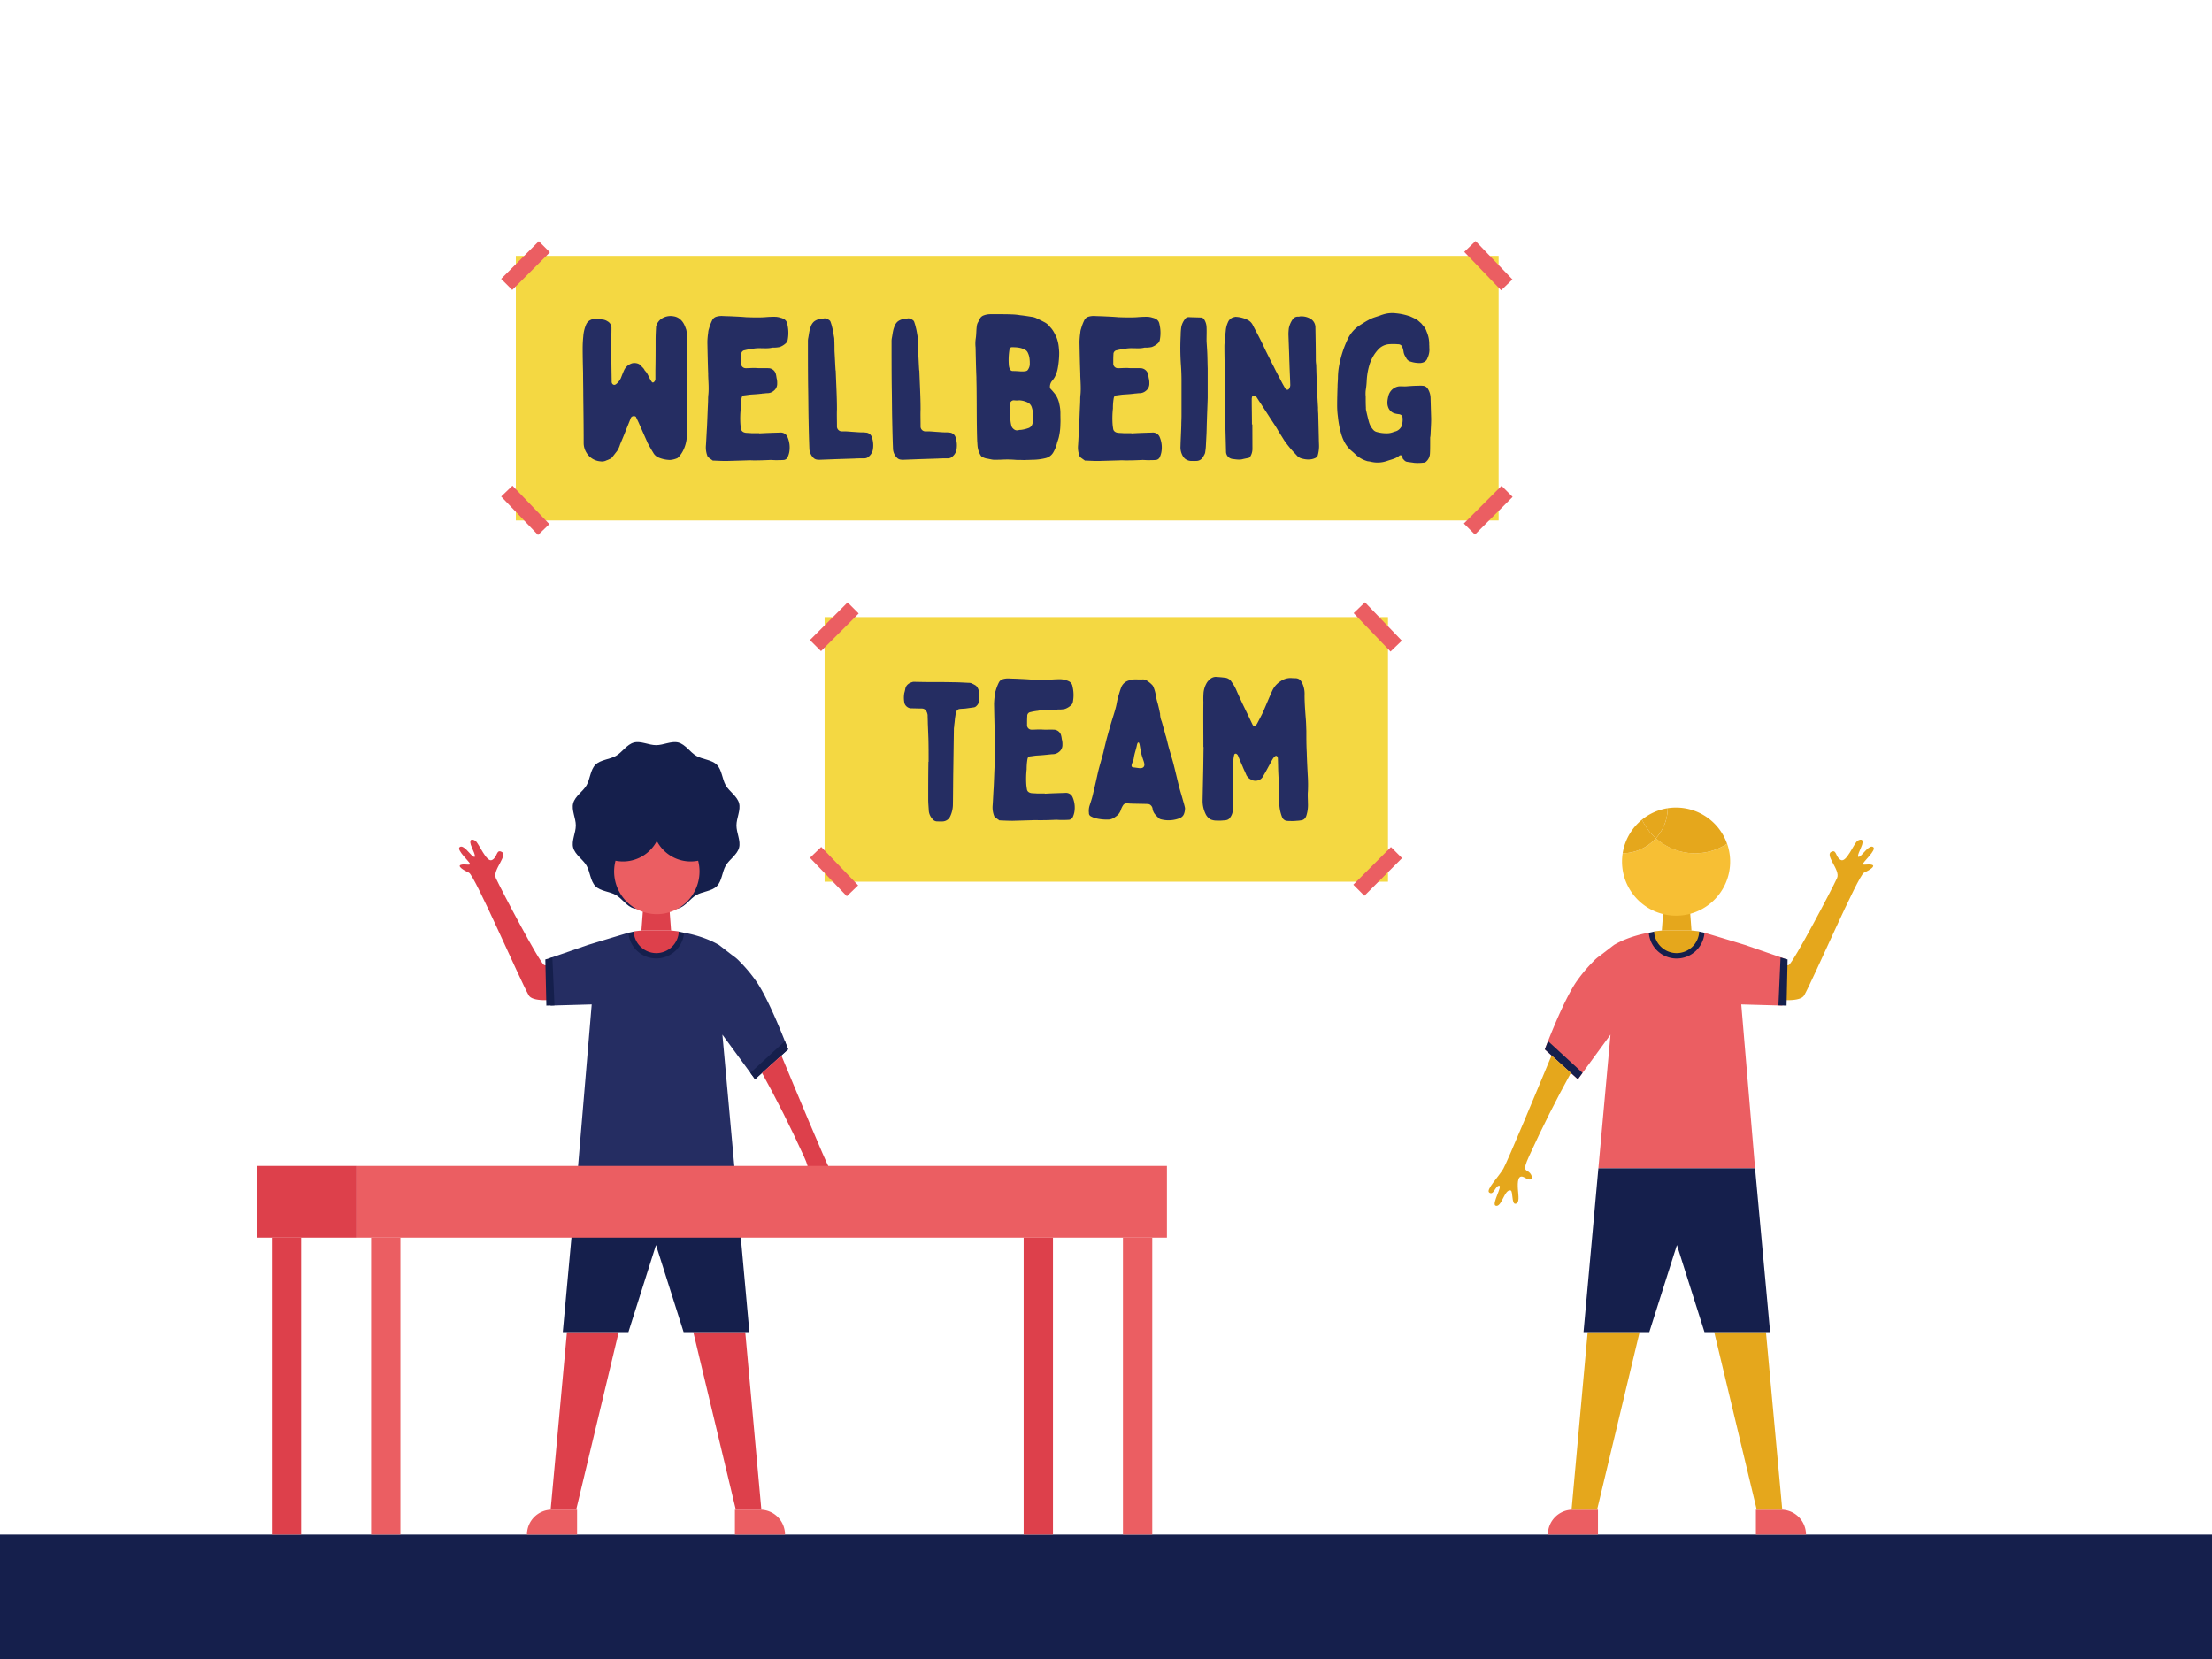 <svg xmlns="http://www.w3.org/2000/svg" viewBox="0 0 1600 1200"><defs><style>.cls-1{fill:#151f4c;}.cls-2{fill:#eb5e62;}.cls-3{fill:#dd404b;}.cls-4{fill:#252d62;}.cls-5{fill:#e5a71c;}.cls-6{fill:#f7bf34;}.cls-7{fill:#f4d842;}</style></defs><g id="Layer_2" data-name="Layer 2"><rect class="cls-1" y="1110" width="1600" height="90"/><path class="cls-2" d="M399.18,1092h18.23a0,0,0,0,1,0,0v18a0,0,0,0,1,0,0H381.17a0,0,0,0,1,0,0v0A18,18,0,0,1,399.18,1092Z"/><path class="cls-2" d="M531.59,1092h36.24a0,0,0,0,1,0,0v18a0,0,0,0,1,0,0H549.59a18,18,0,0,1-18-18v0A0,0,0,0,1,531.59,1092Z" transform="translate(1099.42 2202) rotate(-180)"/><path class="cls-3" d="M452.38,680.71S397.1,700.31,393.53,698s-31.09-54.54-34.89-62.9c-2.69-5.92,9.89-17.13,3.61-19.2-3.4-1.12-2.41,4.22-6.4,6.19s-9.45-12.2-12-13.9-5.34-1.35-2.49,4.92,2.67,7.61.6,6.19-6.74-8.6-9.45-6.58,7.68,11,7.45,12.22-3.59-.26-6.51.59,1.59,3.85,5.76,5.74,36.43,76.61,43.2,88.63c5.35,9.52,53.19-3.13,53.19-3.13l-4.49,28.11,28.27,1.29-2-65.79-5,.33"/><path class="cls-4" d="M520.1,683.54s10.26,7.94,10.41,8a27.05,27.05,0,0,1,4.58,4,107.9,107.9,0,0,1,11.45,13.59c9.91,13.63,23.51,49.89,23.51,49.89l-23.91,21.61-23.61-32.26,8.77,96.67H418l10-118.52-29.68.83L397,693.26l28.12-9.72c16-4.88,29.42-8.87,29.42-8.87h40.29S508.55,676.74,520.1,683.54Z"/><path class="cls-1" d="M458.37,673.82l-3.83.85h0a20.21,20.21,0,0,0,40.29,0l-3.84-.84Z"/><polygon class="cls-3" points="485.41 673.05 463.96 673.05 465.57 651.6 483.8 651.6 485.41 673.05"/><path class="cls-3" d="M474.68,689.4A16.33,16.33,0,0,0,491,673.83c-2.49-.51-5.58-.78-5.58-.78H464s-3.09.27-5.59.77A16.35,16.35,0,0,0,474.68,689.4Z"/><polygon class="cls-3" points="447.51 963.56 416.76 1092 398.29 1092 410.08 963.56 447.51 963.56"/><polygon class="cls-3" points="550.71 1092 532.24 1092 501.49 963.56 539.06 963.56 550.71 1092"/><polygon class="cls-1" points="531.3 845.06 417.96 845.06 407.08 963.56 454.54 963.56 474.5 900.56 494.49 963.56 542.06 963.56 531.3 845.06"/><polygon class="cls-1" points="570.05 759.04 567.73 753.06 542.77 776.04 546.14 780.65 570.05 759.04"/><polygon class="cls-1" points="394.45 693.98 395.2 727.37 401.08 727.21 399.55 692.54 394.45 693.98"/><path class="cls-3" d="M565.18,763.44c9.67,23.33,32.11,77.22,34.89,81.95,3.56,6.05,12.76,15.25,10.19,17.18-3.19,2.4-4.26-4.6-7.07-4.9s5.41,13.27,2.52,14.43c-4.45,1.78-6.38-12.32-11-11-1.67.48-.64,9.76-3.26,9.64-3.42-.15-2.23-5.93-1.93-10.68s.26-11.42-5.06-8.16-6.22-.38-3.7-3.38,6.1-.33.74-12.08c-9.84-21.61-19.75-41.21-30.33-60.37"/><path class="cls-1" d="M416.5,597.06c0,5.38-3.23,11.11-1.9,16.07,1.37,5.13,7.07,8.48,9.67,13S427,637.25,430.68,641s10.29,3.77,14.85,6.41,7.84,8.3,13,9.67c5,1.33,10.69-1.9,16.07-1.9s11.11,3.23,16.07,1.9c5.13-1.37,8.47-7.07,13-9.67s11.15-2.71,14.85-6.41,3.77-10.29,6.41-14.85,8.3-7.84,9.67-13c1.32-5-1.9-10.69-1.9-16.07s3.22-11.11,1.9-16.07c-1.37-5.13-7.07-8.47-9.67-13s-2.71-11.15-6.41-14.85-10.3-3.77-14.85-6.41-7.84-8.3-13-9.67c-5-1.32-10.69,1.9-16.07,1.9s-11.11-3.22-16.07-1.9c-5.13,1.37-8.48,7.07-13,9.67s-11.15,2.71-14.85,6.41-3.77,10.3-6.41,14.85-8.3,7.84-9.67,13C413.27,586,416.5,591.68,416.5,597.06Z"/><path class="cls-2" d="M444.21,630.37A30.89,30.89,0,1,0,505,622.58a27.6,27.6,0,0,1-29.89-14.27,27.6,27.6,0,0,1-29.89,14.27A30.8,30.8,0,0,0,444.21,630.37Z"/><rect class="cls-2" x="268.43" y="895.22" width="21.19" height="214.78"/><rect class="cls-2" x="812.27" y="895.22" width="21.19" height="214.78"/><rect class="cls-2" x="257.83" y="843.34" width="586.24" height="51.88"/><rect class="cls-3" x="196.6" y="895.22" width="21.19" height="214.78"/><rect class="cls-3" x="740.45" y="895.22" width="21.19" height="214.78"/><rect class="cls-3" x="186" y="843.34" width="71.83" height="51.88"/><path class="cls-2" d="M1270,1092h36.24a0,0,0,0,1,0,0v18a0,0,0,0,1,0,0H1288a18,18,0,0,1-18-18v0A0,0,0,0,1,1270,1092Z" transform="translate(2576.33 2202) rotate(-180)"/><path class="cls-2" d="M1137.63,1092h18.23a0,0,0,0,1,0,0v18a0,0,0,0,1,0,0h-36.24a0,0,0,0,1,0,0v0A18,18,0,0,1,1137.63,1092Z"/><path class="cls-5" d="M1235.07,680.71s55.28,19.6,58.85,17.29,31.09-54.54,34.89-62.9c2.69-5.92-9.89-17.13-3.6-19.2,3.4-1.12,2.4,4.22,6.39,6.19s9.46-12.2,12-13.9,5.35-1.35,2.5,4.92-2.67,7.61-.61,6.19,6.75-8.6,9.46-6.58-7.69,11-7.45,12.22,3.59-.26,6.51.59-1.59,3.85-5.76,5.74-36.44,76.61-43.2,88.63c-5.36,9.52-53.2-3.13-53.2-3.13l4.5,28.11L1228,746.17l2-65.79,5,.33"/><path class="cls-2" d="M1167.36,683.54s-10.26,7.94-10.42,8a27,27,0,0,0-4.57,4,107.79,107.79,0,0,0-11.46,13.59c-9.91,13.63-23.5,49.89-23.5,49.89l23.9,21.61,23.61-32.26-8.77,96.67H1269.5l-10-118.52,29.67.83,1.25-34.11-28.13-9.72c-16-4.88-29.42-8.87-29.42-8.87h-40.28S1178.9,676.74,1167.36,683.54Z"/><path class="cls-1" d="M1229.08,673.82l3.83.85h0a20.2,20.2,0,0,1-40.28,0l3.83-.84Z"/><polygon class="cls-5" points="1202.05 673.05 1223.5 673.05 1221.89 651.6 1203.66 651.6 1202.05 673.05"/><path class="cls-5" d="M1212.77,689.4a16.34,16.34,0,0,1-16.31-15.57c2.49-.51,5.58-.78,5.58-.78h21.46s3.09.27,5.58.77A16.34,16.34,0,0,1,1212.77,689.4Z"/><polygon class="cls-5" points="1239.94 963.56 1270.69 1092 1289.16 1092 1277.37 963.56 1239.94 963.56"/><polygon class="cls-5" points="1136.75 1092 1155.22 1092 1185.97 963.56 1148.4 963.56 1136.75 1092"/><polygon class="cls-1" points="1156.15 845.06 1269.49 845.06 1280.37 963.56 1232.91 963.56 1212.96 900.56 1192.97 963.56 1145.4 963.56 1156.15 845.06"/><polygon class="cls-1" points="1117.41 759.04 1119.73 753.06 1144.69 776.04 1141.31 780.65 1117.41 759.04"/><polygon class="cls-1" points="1293.01 693.98 1292.26 727.37 1286.38 727.21 1287.91 692.54 1293.01 693.98"/><path class="cls-6" d="M1197.72,606.36a33,33,0,0,1-24,10.85,39.76,39.76,0,0,0-.46,6,39.1,39.1,0,1,0,76-12.92,42.32,42.32,0,0,1-51.48-3.95Z"/><path class="cls-5" d="M1197.72,606.36a42.3,42.3,0,0,1-10-13.5,39.09,39.09,0,0,0-14,24.35A33,33,0,0,0,1197.72,606.36Z"/><path class="cls-5" d="M1212.31,584.14a38.51,38.51,0,0,0-6,.46,33,33,0,0,1-8.57,21.76,42.32,42.32,0,0,0,51.48,3.95A39.08,39.08,0,0,0,1212.31,584.14Z"/><path class="cls-5" d="M1197.72,606.36a33,33,0,0,0,8.57-21.76,38.86,38.86,0,0,0-18.59,8.26A42.3,42.3,0,0,0,1197.72,606.36Z"/><path class="cls-5" d="M1122.28,763.44c-9.67,23.33-32.11,77.22-34.89,81.95-3.56,6.05-12.76,15.25-10.2,17.18,3.2,2.4,4.26-4.6,7.08-4.9s-5.42,13.27-2.52,14.43c4.45,1.78,6.38-12.32,11-11,1.66.48.63,9.76,3.26,9.64,3.41-.15,2.23-5.93,1.93-10.68s-.26-11.42,5.06-8.16,6.22-.38,3.69-3.38-6.09-.33-.74-12.08c9.85-21.61,19.76-41.21,30.33-60.37"/><rect class="cls-7" x="596.46" y="446.35" width="407.51" height="191.41"/><rect class="cls-2" x="584.21" y="447.73" width="38.53" height="11.34" transform="translate(-143.85 559.47) rotate(-45)"/><rect class="cls-2" x="977.26" y="624.73" width="38.53" height="11.34" transform="translate(-153.9 889.21) rotate(-45)"/><rect class="cls-2" x="990.86" y="434.13" width="11.34" height="38.53" transform="translate(-36.39 816.31) rotate(-43.82)"/><rect class="cls-2" x="597.61" y="611.13" width="11.34" height="38.53" transform="translate(-268.48 593.31) rotate(-43.82)"/><path class="cls-4" d="M671.55,534.21c-.14-3.71-.28-7.43-.43-11,0-2-.14-4-.14-6a7.58,7.58,0,0,0-1.14-3.15,3.66,3.66,0,0,0-2.86-1.57c-2.72,0-5.44-.14-8.29-.14a5.45,5.45,0,0,1-4.44-3.58,19.25,19.25,0,0,1-.14-7.57,21.53,21.53,0,0,0,.71-3c.58-2.71,2.58-4.14,5.15-4.86a2.16,2.16,0,0,1,1-.14c3.15,0,6.44.14,9.73.14,6.43,0,12.86,0,19.3.15,3.71,0,7.43.28,11.15.43a3.85,3.85,0,0,1,1.71.42,19.92,19.92,0,0,1,3,1.58,6.42,6.42,0,0,1,1.43,1.86,10.34,10.34,0,0,1,1,5.43v2.57a6.1,6.1,0,0,1-2,4.86,3,3,0,0,1-1.72,1c-2,.29-4.15.58-6.15.86-1.28.14-2.71.14-4,.29a2.81,2.81,0,0,0-2.57,1.71,5.18,5.18,0,0,0-.58,1.58c-.14,1.43-.43,2.71-.57,4.14-.14,1.86-.43,3.72-.57,5.44a1.82,1.82,0,0,1-.14.85c-.15,9.73-.29,19.59-.43,29.46-.15,8.58-.15,17.3-.29,25.88a20.46,20.46,0,0,1-2,8.72,6.23,6.23,0,0,1-5.15,3.57c-1.43.14-2.86,0-4.43,0a4.37,4.37,0,0,1-3.43-2,9.84,9.84,0,0,1-2.43-5.58c-.14-2.71-.43-5.43-.43-8.29,0-8.58,0-17.3.14-26v-1.29h.15C671.7,545.37,671.7,539.79,671.55,534.21Z"/><path class="cls-4" d="M770.49,573.53a5.19,5.19,0,0,1,5.44,3.29,19,19,0,0,1,1.14,10.87,16.05,16.05,0,0,1-1.14,3.43,3.4,3.4,0,0,1-2.72,1.86c-2,.14-3.86.14-5.86.14-1.15,0-2.29-.14-3.58-.14-3.14.14-6.43.28-9.58.28-2.28.15-4.43-.14-6.57,0l-15.16.43c-3,0-6-.14-9-.28h-.58c-1.14-.86-2.28-1.58-3.29-2.43a2.49,2.49,0,0,1-.57-1,17,17,0,0,1-1-7.57c.29-4.29.43-8.44.72-12.58.28-5.58.43-11.16.71-16.73.14-2.15,0-4.43.29-6.58.43-4.57,0-9.15-.15-13.58v-1.15c-.28-7.57-.42-15-.57-22.59a54.36,54.36,0,0,1,.57-6.57,10,10,0,0,1,.58-2.86,32.72,32.72,0,0,1,2.43-6.29,4.81,4.81,0,0,1,2.57-2.15,13.42,13.42,0,0,1,4.72-.57c2.43.14,4.86.14,7.29.29,3.15.14,6.29.28,9.44.57,4.43.14,8.86.28,13.29,0a68.79,68.79,0,0,1,7.72-.29,14.56,14.56,0,0,1,3.44.72,8.42,8.42,0,0,1,2,.71,4.86,4.86,0,0,1,2.71,3.72,26.72,26.72,0,0,1,.29,11.15,4,4,0,0,1-1.29,2.43,12.57,12.57,0,0,1-4.43,2.72,19.86,19.86,0,0,1-4.15.43h-1.14c-2.72.71-5.58.43-8.43.43a25,25,0,0,0-5.58.42c-.57.15-1.29.15-2,.29a30.25,30.25,0,0,0-3.58.72,2.68,2.68,0,0,0-2.43,2.85c-.14,1.86-.14,3.72-.14,5.58v1.29a3.24,3.24,0,0,0,2.29,2.86,4.48,4.48,0,0,0,1.43.14c1.57,0,3.29-.14,4.86-.14h1.71c3,.28,6,0,8.87.14a5.54,5.54,0,0,1,5.57,4.58c.29,1,.29,2,.58,3a13,13,0,0,1,.28,3.29,6.22,6.22,0,0,1-2.57,5.29,6.91,6.91,0,0,1-4.29,1.57c-1.29,0-2.57.29-3.86.29a1.86,1.86,0,0,1-.86.14c-2.43.28-4.86.43-7.15.57-1.57.14-3.14.43-4.57.57s-1.72.86-2,2a41.78,41.78,0,0,0-.58,7.3,64.48,64.48,0,0,0-.28,10.58,29,29,0,0,0,.43,3.57c.14,2,1.57,2.86,3.28,3.15,1.44.14,2.86.14,4.29.28h5.44v.14C760.63,573.82,765.63,573.68,770.49,573.53Z"/><path class="cls-4" d="M826.26,491.46a5.23,5.23,0,0,1,3.71,1.15,18.22,18.22,0,0,1,3.58,3,5.31,5.31,0,0,1,.71,1.14,27.41,27.41,0,0,1,1.86,6.72,41,41,0,0,0,1.29,5.29c.57,2.29,1.14,4.58,1.57,6.87a1.09,1.09,0,0,1,.14.57,14.53,14.53,0,0,0,1.15,5.58c.86,2.85,1.57,5.71,2.43,8.57a15.6,15.6,0,0,0,.71,2.43q.87,3.44,1.72,6.87c1.14,4.14,2.43,8.29,3.57,12.44,1.43,5.57,2.72,11.29,4.15,16.87.86,3.29,1.86,6.43,2.72,9.58.57,2,1.14,3.86,1.57,5.86a11.32,11.32,0,0,1-.72,4.29c-.85,2.29-2.85,3.14-4.86,3.72a22,22,0,0,1-12.15.14.71.71,0,0,0-.43-.14,24.1,24.1,0,0,1-3.29-3.15,8,8,0,0,1-2-4.29,4.1,4.1,0,0,0-2.57-3.29c-.43,0-.86-.14-1.29-.14-4-.14-8-.14-12-.29-.71,0-1.57-.14-2.43-.14a3,3,0,0,0-3,1.29,15.87,15.87,0,0,0-1.57,3.14,9,9,0,0,1-3.86,5.15,11.89,11.89,0,0,1-1.72,1.14,8.05,8.05,0,0,1-4.15,1,34.78,34.78,0,0,1-8.72-1,16.67,16.67,0,0,1-3.43-1.43,2.53,2.53,0,0,1-1.29-2.43,12.38,12.38,0,0,1,.58-5.57c.71-2.29,1.57-4.72,2.14-7.15s1.14-4.86,1.72-7.29c.85-3.58,1.57-7.15,2.43-10.73,1.14-4.43,2.43-8.72,3.57-13,.57-2.71,1.29-5.29,1.86-7.86.71-2.72,1.43-5.29,2.14-7.87.58-1.85,1-3.57,1.58-5.43,1.14-3.86,2.43-7.58,3.43-11.44.57-2.14.86-4.43,1.43-6.72.86-2.71,1.57-5.57,2.71-8.29a8.27,8.27,0,0,1,6-4.57h.57c1.86-.86,3.72-.58,5.72-.58Zm-1.43,64.2c2.14,0,3.29-1.29,2.86-3.43a16,16,0,0,0-.72-2.43c-.57-1.72-1.14-3.43-1.57-5.15-.43-2.14-.72-4.14-1.14-6.29-.15-.28-.15-.57-.29-.86-.29-.57-.72-.57-1.14,0a11.42,11.42,0,0,0-.43,1.29c-.58,3.15-1.86,6.29-2.29,9.58a6.56,6.56,0,0,1-.43,1.57c-.29.86-.71,1.86-1,2.86-.43,1.43-.14,2.15,1.29,2.29s3,.43,4.43.57Z"/><path class="cls-4" d="M870.44,507.91a60.35,60.35,0,0,1,.14-7.15,17.77,17.77,0,0,1,2.15-6.58,9.2,9.2,0,0,1,2.14-2.57,6.4,6.4,0,0,1,4.58-2c2.14.14,4.14.28,6.29.57a6.27,6.27,0,0,1,5.15,3.14,28.23,28.23,0,0,1,3.57,6.29c1.29,3,2.72,6,4.15,9.15,2.43,5,4.86,10,7.29,15.16a2.65,2.65,0,0,0,.43.71,1.23,1.23,0,0,0,1.86.15,9.17,9.17,0,0,0,1-1.15c1.43-2.71,2.86-5.43,4.29-8.29.42-1,.85-2,1.28-3,1.86-4.29,3.58-8.58,5.58-12.87a15.85,15.85,0,0,1,5.72-6.58,12.8,12.8,0,0,1,8.15-2.43c.85.15,1.71,0,2.57.15a5.46,5.46,0,0,1,1.57.14c2.29.57,3.15,2.43,4,4.29a18.48,18.48,0,0,1,1.28,7.86c0,5.58.43,11.15.86,16.73.29,3,.29,6,.43,9,0,5.14,0,10.29.29,15.58.14,5.44.42,10.87.71,16.44a104.26,104.26,0,0,1,.14,11.59c-.28,2.86,0,5.71,0,8.57a25.41,25.41,0,0,1-1,8.73c-.57,2.14-1.86,3.71-4.29,3.86a15.91,15.91,0,0,1-2.57.28,33.55,33.55,0,0,1-5.43.14,14.93,14.93,0,0,1-2.43-.14,4.41,4.41,0,0,1-3-2.71,29.16,29.16,0,0,1-2-10c-.14-4.44-.14-8.87-.28-13.44q-.22-4.29-.43-8.58c-.15-3.29-.15-6.43-.29-9.72a5,5,0,0,0-.14-1.43c-.43-1.15-1.29-1.43-2.15-.57a7.72,7.72,0,0,0-1.43,1.71c-1.14,1.86-2,3.72-3,5.43-1.29,2.43-2.57,4.72-4,7.15a6,6,0,0,1-4.58,3.15,6.36,6.36,0,0,1-4.29-.86,7.14,7.14,0,0,0-1-.57,8.75,8.75,0,0,1-2.14-2.43c-.86-2.15-2-4.29-2.86-6.58-1.15-2.57-2.29-5.15-3.29-7.72a2.83,2.83,0,0,0-1.29-1.29,1.07,1.07,0,0,0-1.43.72,26.64,26.64,0,0,0-.57,3.29c0,3.57-.14,7-.14,10.43,0,7.72,0,15.3-.14,22.88,0,1.14-.15,2.43-.15,3.57a9.9,9.9,0,0,1-2,5.29c-1,1.58-2.72,2-4.57,2a26.64,26.64,0,0,1-4.72.14,11.18,11.18,0,0,1-4.86-.86,9,9,0,0,1-3.72-4.29,21.53,21.53,0,0,1-2-9.43c.14-7,.28-13.87.43-20.74.14-6,.14-11.86.28-17.87h-.14C870.44,529.64,870.3,518.77,870.44,507.91Z"/><rect class="cls-7" x="373.12" y="185.07" width="710.86" height="191.41"/><rect class="cls-2" x="360.86" y="186.45" width="38.53" height="11.34" transform="translate(-24.52 325.04) rotate(-45)"/><rect class="cls-2" x="1057.26" y="363.45" width="38.53" height="11.34" transform="translate(54.26 869.26) rotate(-45)"/><rect class="cls-2" x="1070.86" y="172.85" width="11.34" height="38.53" transform="translate(166.8 798.93) rotate(-43.82)"/><rect class="cls-2" x="374.26" y="349.85" width="11.34" height="38.53" transform="translate(-149.77 365.88) rotate(-43.82)"/><path class="cls-4" d="M497.25,291.33c0,3.07-.15,6.13-.15,9.19-.14,5-.29,10.05-.29,15.3A25.87,25.87,0,0,1,494,326.17a19.24,19.24,0,0,1-3.5,4.81c-.29.14-.43.44-.58.44a16.4,16.4,0,0,1-5.25,1.31,22.87,22.87,0,0,1-8.3-1.75,8,8,0,0,1-3.94-3.64c-1.46-2.34-2.77-4.67-4.08-7.15-.15-.14-.15-.43-.29-.73-1.9-4.22-3.79-8.59-5.69-12.82-.72-1.75-1.6-3.35-2.33-5a1.43,1.43,0,0,0-1.31-.58,2.26,2.26,0,0,0-2.62,1.75c-1.32,3.35-2.77,6.85-4.08,10.2-1.17,2.92-2.34,5.69-3.5,8.46a18.23,18.23,0,0,1-2.19,4.8c-1.31,1.61-2.48,3.21-3.79,4.81a5.57,5.57,0,0,1-2,1.17,9,9,0,0,1-1.75.73,7.24,7.24,0,0,1-4.66.73,12.82,12.82,0,0,1-9.77-6,13.26,13.26,0,0,1-2.18-7.58c0-11.22-.15-22.59-.29-33.81,0-5.54-.15-11.08-.15-16.62-.15-5.83-.29-11.8-.29-17.63a85.45,85.45,0,0,1,.44-8.75,26.55,26.55,0,0,1,2.18-8.89,6.55,6.55,0,0,1,3.21-3.06c2.77-1.31,5.39-.73,8-.29a8,8,0,0,1,4.09,1.31,5.38,5.38,0,0,1,2.91,5c0,3.64-.15,7.43-.15,11.07,0,9.19.15,18.37.3,27.41a2.61,2.61,0,0,0,.29,1.45c.73,1.17,1.89,1.46,3.2.29a12.87,12.87,0,0,0,3.21-4.22c.73-1.9,1.46-3.79,2.33-5.69a9.12,9.12,0,0,1,5-4.66c1.89-.88,5.54-.58,7.14,1.46,1,1.16,2.19,2,2.77,3.49,1.89,1.75,2.62,4.09,3.79,6.13A13.75,13.75,0,0,0,471.3,276c.59.88,1.17.88,1.9.15a3,3,0,0,0,.87-2.19v-6.27c.15-7.43.15-14.72.15-22.15,0-2.77.15-5.69.29-8.46v-.58a9.46,9.46,0,0,1,5-6.56,11.92,11.92,0,0,1,7.72-1.16,9.4,9.4,0,0,1,5.54,2.91c1.89,1.9,2.77,4.37,3.64,6.85a35.33,35.33,0,0,1,.59,8.75c.14,7,.14,14.14.29,21.71Z"/><path class="cls-4" d="M564.14,312.91a5.28,5.28,0,0,1,5.54,3.35,19.27,19.27,0,0,1,1.17,11.08,16.47,16.47,0,0,1-1.17,3.49,3.42,3.42,0,0,1-2.77,1.9c-2,.14-3.93.14-6,.14-1.17,0-2.33-.14-3.65-.14-3.2.14-6.56.29-9.76.29-2.33.15-4.52-.15-6.71,0l-15.45.44c-3.06,0-6.12-.15-9.18-.29h-.58c-1.17-.88-2.33-1.61-3.35-2.48a2.45,2.45,0,0,1-.59-1,17.28,17.28,0,0,1-1-7.73c.29-4.37.44-8.6.73-12.82.29-5.69.44-11.37.73-17.06.15-2.18,0-4.51.29-6.7.44-4.67,0-9.33-.14-13.85v-1.16c-.29-7.73-.44-15.31-.59-23a54.71,54.71,0,0,1,.59-6.71,10.37,10.37,0,0,1,.58-2.91,34.34,34.34,0,0,1,2.48-6.42,4.86,4.86,0,0,1,2.62-2.18,13.47,13.47,0,0,1,4.81-.58c2.48.14,5,.14,7.43.29,3.21.14,6.42.29,9.62.58,4.52.15,9,.29,13.56,0a71.39,71.39,0,0,1,7.87-.29,15.06,15.06,0,0,1,3.5.73,7.81,7.81,0,0,1,2,.73,4.94,4.94,0,0,1,2.77,3.79,27.21,27.21,0,0,1,.29,11.36,4.17,4.17,0,0,1-1.31,2.48A13,13,0,0,1,564,251a19.88,19.88,0,0,1-4.23.44h-1.16c-2.77.73-5.69.44-8.6.44a25.39,25.39,0,0,0-5.69.43c-.58.15-1.31.15-2,.29a33.49,33.49,0,0,0-3.64.73,2.74,2.74,0,0,0-2.48,2.92c-.15,1.89-.15,3.79-.15,5.68v1.31a3.31,3.31,0,0,0,2.34,2.92,4.31,4.31,0,0,0,1.45.15c1.61,0,3.36-.15,5-.15h1.75c3.06.29,6.12,0,9,.15a5.65,5.65,0,0,1,5.69,4.66c.29,1,.29,2,.58,3.06a13.14,13.14,0,0,1,.29,3.35,6.33,6.33,0,0,1-2.62,5.4,7,7,0,0,1-4.37,1.6c-1.31,0-2.63.29-3.94.29a1.78,1.78,0,0,1-.87.15c-2.48.29-5,.43-7.29.58-1.6.14-3.21.44-4.66.58s-1.75.88-2,2a42.41,42.41,0,0,0-.59,7.44,68.14,68.14,0,0,0-.29,10.78,30.28,30.28,0,0,0,.44,3.65c.14,2,1.6,2.91,3.35,3.2,1.46.15,2.92.15,4.37.29h5.54v.15C554.09,313.2,559.19,313.05,564.14,312.91Z"/><path class="cls-4" d="M604.37,267.58c0,.29.15.43.15.73.29,9.18.87,18.36.87,27.69-.15,3.79,0,7.72,0,11.51v1.31a3.56,3.56,0,0,0,3.79,3.21c3.06-.14,6,.29,9,.44,1.89.14,3.79.29,5.68.29a12.91,12.91,0,0,1,2.33.15,4.81,4.81,0,0,1,4.52,3.49,18.33,18.33,0,0,1,.58,9.33,8.89,8.89,0,0,1-4.08,5.39,5.15,5.15,0,0,1-2.18.44c-2.34,0-4.67,0-7,.15l-13.41.43c-3.79.15-7.58.3-11.51.44a13.13,13.13,0,0,1-2.34-.14,4.42,4.42,0,0,1-2-.88,9.88,9.88,0,0,1-3.35-7.43c-.29-7.29-.44-14.43-.58-21.72s-.15-14.72-.29-22.15c-.15-10.93-.15-22-.15-33.09a12.17,12.17,0,0,1,.15-2.33c.58-2.77.73-5.54,1.75-8.16a8.85,8.85,0,0,1,2.18-3.79c1.75-1.61,3.79-2,5.83-2.48h1.31c1.61-.44,2.92.29,4.23,1.17a2.62,2.62,0,0,1,1,1.45,33.38,33.38,0,0,1,1.17,4.08c.58,2.19.87,4.52,1.31,6.86a8.69,8.69,0,0,1,.15,2c.14,2.76.14,5.68.14,7.87C603.93,258.83,604.08,263.2,604.37,267.58Z"/><path class="cls-4" d="M664.85,267.58c0,.29.15.43.15.73.29,9.18.88,18.36.88,27.69-.15,3.79,0,7.72,0,11.51v1.31a3.55,3.55,0,0,0,3.79,3.21c3.06-.14,6,.29,9,.44,1.9.14,3.79.29,5.69.29a13,13,0,0,1,2.33.15,4.81,4.81,0,0,1,4.52,3.49,18.44,18.44,0,0,1,.58,9.33,8.89,8.89,0,0,1-4.08,5.39,5.19,5.19,0,0,1-2.19.44c-2.33,0-4.66,0-7,.15l-13.41.43c-3.79.15-7.58.3-11.52.44a13,13,0,0,1-2.33-.14,4.38,4.38,0,0,1-2-.88,9.85,9.85,0,0,1-3.35-7.43c-.29-7.29-.44-14.43-.59-21.72s-.14-14.72-.29-22.15c-.14-10.93-.14-22-.14-33.09a13,13,0,0,1,.14-2.33c.59-2.77.73-5.54,1.75-8.16a9,9,0,0,1,2.19-3.79c1.75-1.61,3.79-2,5.83-2.48h1.31c1.6-.44,2.91.29,4.23,1.17a2.72,2.72,0,0,1,1,1.45,35.26,35.26,0,0,1,1.16,4.08c.59,2.19.88,4.52,1.32,6.86a9.3,9.3,0,0,1,.14,2c.15,2.76.15,5.68.15,7.87C664.42,258.83,664.56,263.2,664.85,267.58Z"/><path class="cls-4" d="M765.13,266.27a21.78,21.78,0,0,1-2.33,6.7,17.37,17.37,0,0,1-1.9,2.62,6.64,6.64,0,0,0-1.45,4.38,2.55,2.55,0,0,0,.87,1.75c1,1,1.89,2.18,2.77,3.2a18.45,18.45,0,0,1,3.21,7.58,28.67,28.67,0,0,1,.72,7c0,2.33.15,4.81,0,7.14a44.48,44.48,0,0,1-1.16,9.76,22.45,22.45,0,0,1-.73,2.34c-.15.58-.44,1.16-.58,1.89a25.6,25.6,0,0,1-2.48,6.27,8.74,8.74,0,0,1-5.83,4.52,41,41,0,0,1-8.45,1.16c-1.75,0-3.65.15-5.4.15-1.45.14-2.91,0-4.37,0a39.87,39.87,0,0,1-4.23-.15,71.24,71.24,0,0,0-7.87-.14c-2.33.14-4.81.14-7.28.14a17.14,17.14,0,0,1-2.48-.44c-.59,0-1.17-.29-1.61-.29a12.22,12.22,0,0,1-4.08-1.31,3,3,0,0,1-1.16-1.16,16.12,16.12,0,0,1-2.19-6.42c-.14-1.16-.14-2.48-.29-3.79-.44-12.39-.29-24.92-.44-37.31,0-3.06-.14-6-.14-9-.3-7.14-.44-14.43-.59-21.57a25.93,25.93,0,0,1,.15-6.7c.44-2.92.29-5.83.73-8.75a6.76,6.76,0,0,1,.73-2.47c.58-1,1-1.9,1.45-2.77a4.84,4.84,0,0,1,2.48-2.34,13.81,13.81,0,0,1,5.39-1h5.83c3.21,0,6.42,0,9.62.15a41.68,41.68,0,0,1,5.83.58c2.77.29,5.54.73,8.31,1.17a10.93,10.93,0,0,1,4.37,1.46c1.9.87,3.65,1.75,5.54,2.77a12.18,12.18,0,0,1,3.5,3.2c2.19,2.19,3.35,4.81,4.67,7.58a27.39,27.39,0,0,1,1.6,7c.14,1.6.29,3.2.29,4.08A62.81,62.81,0,0,1,765.13,266.27Zm-24.19,2.33c1.16-.15,2.18-.29,2.76-1.46a7.09,7.09,0,0,0,1.17-4.23,23.87,23.87,0,0,0-.15-3.2,13,13,0,0,0-1.31-4.67,4.31,4.31,0,0,0-1.89-2c-2.77-1.6-6-1.89-9.18-1.89-1.32-.15-2,.58-2.19,1.89a46.07,46.07,0,0,0-.44,10.93,8.33,8.33,0,0,0,.59,2.63,2.37,2.37,0,0,0,2.47,1.75c1.9,0,3.79.14,5.69.29Zm-9.48,38.91a4.33,4.33,0,0,0,.88,2c1.16,1.32,2.47,2.19,4.51,1.61a4.84,4.84,0,0,1,1.46-.15,25.17,25.17,0,0,0,5.54-1.31,4.41,4.41,0,0,0,2.92-3.06,10.68,10.68,0,0,0,.58-4.23,22.16,22.16,0,0,0-1.17-8.16,5.92,5.92,0,0,0-2.48-2.92,16.23,16.23,0,0,0-6.41-1.74,17.15,17.15,0,0,1-3.79,0,2.71,2.71,0,0,0-2.91,2.47,20.91,20.91,0,0,0-.15,3.06c.15,1.9.29,3.65.44,5.11A23.06,23.06,0,0,0,731.46,307.51Z"/><path class="cls-4" d="M833.34,312.91a5.29,5.29,0,0,1,5.54,3.35A19.27,19.27,0,0,1,840,327.34a16.43,16.43,0,0,1-1.16,3.49,3.45,3.45,0,0,1-2.77,1.9c-2,.14-3.94.14-6,.14-1.16,0-2.33-.14-3.64-.14-3.21.14-6.56.29-9.77.29-2.33.15-4.52-.15-6.7,0l-15.45.44c-3.06,0-6.12-.15-9.18-.29h-.59c-1.16-.88-2.33-1.61-3.35-2.48a2.33,2.33,0,0,1-.58-1,17.14,17.14,0,0,1-1-7.73c.29-4.37.43-8.6.73-12.82.29-5.69.43-11.37.73-17.06.14-2.18,0-4.51.29-6.7.43-4.67,0-9.33-.15-13.85v-1.16c-.29-7.73-.44-15.31-.58-23a54.65,54.65,0,0,1,.58-6.71,10.37,10.37,0,0,1,.58-2.91,35,35,0,0,1,2.48-6.42,4.91,4.91,0,0,1,2.63-2.18,13.41,13.41,0,0,1,4.8-.58c2.48.14,5,.14,7.44.29,3.21.14,6.41.29,9.62.58,4.52.15,9,.29,13.55,0a71.48,71.48,0,0,1,7.87-.29,15,15,0,0,1,3.5.73,7.81,7.81,0,0,1,2,.73,4.92,4.92,0,0,1,2.77,3.79,27,27,0,0,1,.29,11.36,4.11,4.11,0,0,1-1.31,2.48,12.92,12.92,0,0,1-4.52,2.77,19.86,19.86,0,0,1-4.22.44H827.8c-2.77.73-5.68.44-8.6.44a25.3,25.3,0,0,0-5.68.43c-.59.15-1.32.15-2,.29a33.67,33.67,0,0,0-3.65.73,2.75,2.75,0,0,0-2.48,2.92c-.14,1.89-.14,3.79-.14,5.68v1.31a3.29,3.29,0,0,0,2.33,2.92,4.4,4.4,0,0,0,1.46.15c1.6,0,3.35-.15,5-.15h1.75c3.06.29,6.12,0,9,.15a5.65,5.65,0,0,1,5.68,4.66c.3,1,.3,2,.59,3.06a13.14,13.14,0,0,1,.29,3.35,6.34,6.34,0,0,1-2.63,5.4,7,7,0,0,1-4.37,1.6c-1.31,0-2.62.29-3.93.29a1.82,1.82,0,0,1-.88.15c-2.48.29-5,.43-7.29.58-1.6.14-3.2.44-4.66.58-1.31.15-1.75.88-2,2a42.4,42.4,0,0,0-.58,7.44,65.84,65.84,0,0,0-.29,10.78,32.41,32.41,0,0,0,.43,3.65c.15,2,1.61,2.91,3.36,3.2,1.45.15,2.91.15,4.37.29h5.54v.15C823.28,313.2,828.38,313.05,833.34,312.91Z"/><path class="cls-4" d="M873.27,255.77c.15,3.64.15,7.14.29,10.64v21.28c-.14,5.54-.43,11.08-.58,16.76-.14,3.06-.14,6.27-.29,9.48-.15,2.91-.29,5.68-.44,8.6a35.55,35.55,0,0,1-.44,4.08,4.9,4.9,0,0,1-.72,2.33,15.2,15.2,0,0,1-1.17,2,5.36,5.36,0,0,1-4.81,2.48,18.29,18.29,0,0,1-2.77,0,7.32,7.32,0,0,1-5.39-1.75,9.4,9.4,0,0,1-1.9-2.77,12.46,12.46,0,0,1-1.16-6.12c.14-5.1.43-10.06.58-15,0-2.47.15-4.95.15-7.28V275.45q0-5.91-.44-11.81a171.44,171.44,0,0,1-.15-21.13,41.49,41.49,0,0,1,.44-6A13.5,13.5,0,0,1,857,231a3.18,3.18,0,0,1,2.91-1.6c2.92.15,5.83.15,8.75.29a2.86,2.86,0,0,1,2.48,1.6,11.07,11.07,0,0,1,1.6,5.54c.15,2.92,0,5.69,0,9.77C872.84,248.77,873.13,252.27,873.27,255.77Z"/><path class="cls-4" d="M905.92,325a10.74,10.74,0,0,1-1.46,5.1,2,2,0,0,1-1.46,1.17c-1.45.29-3.06.58-4.66,1-2.33.44-4.66,0-7-.29a5.33,5.33,0,0,1-4.52-5.25c-.14-5.54-.29-10.93-.43-16.47,0-2.18-.15-4.22-.29-6.41,0-1-.15-2-.15-2.92V276c0-8.45-.29-17-.29-25.51,0-2,.29-3.93.44-6s.43-3.94.58-5.83a18.13,18.13,0,0,1,1.6-5.69,6,6,0,0,1,4.67-3.64,2.1,2.1,0,0,1,1-.15,21.47,21.47,0,0,1,8.45,2.19,8.26,8.26,0,0,1,3.93,4.08c1.75,3.35,3.5,6.56,5.11,9.77,1.45,2.77,2.77,5.68,4.08,8.45l3.06,6.12c.87,1.75,1.75,3.5,2.62,5.1,1.75,3.65,3.65,7.15,5.54,10.79.88,1.75,1.9,3.5,2.92,5.25a2,2,0,0,0,1,.87,1.4,1.4,0,0,0,1.89-.87,4.58,4.58,0,0,0,.73-3.06c-.15-5.11-.44-10.21-.58-15.31-.15-2.91-.15-5.83-.3-8.89-.14-3.93-.29-7.87-.43-11.95a40.07,40.07,0,0,1,.29-4.23,17.07,17.07,0,0,1,2.62-6.27,4.49,4.49,0,0,1,4.23-2.18,2.1,2.1,0,0,0,1-.15,12.73,12.73,0,0,1,8.31,2,7.28,7.28,0,0,1,3.06,6.12c.14,7.88.29,15.75.29,23.62a24.71,24.71,0,0,0,.29,3.2c.15,5.4.29,10.79.58,16,.15,5.1.44,10,.73,15a39.87,39.87,0,0,0,.15,4.23c.15,6.12.29,12.38.44,18.51,0,1.89.14,3.64.14,5.39a25.38,25.38,0,0,1-1,6.7c-.29.88-.87,1.17-1.6,1.61-3.35,1.6-6.85,1.31-10.35.29a7.07,7.07,0,0,1-3.06-2c-1.17-1.31-2.33-2.48-3.5-3.79a85,85,0,0,1-5.54-7q-2.18-3.5-4.37-7c-1.75-3.21-3.94-6.27-6-9.48-3.2-5-6.55-10.06-9.76-15a2.11,2.11,0,0,0-1.9-1.17c-.87.15-1.31.44-1.45,1.32a5.79,5.79,0,0,0-.15,1.6c0,6,.15,12,.15,17.93h.29Z"/><path class="cls-4" d="M1026.16,279a16.88,16.88,0,0,1,3.79.14,4.45,4.45,0,0,1,2.62,1.75,13.15,13.15,0,0,1,2.19,6.85c.14,5.1.29,10.06.44,15.16,0,3.79-.3,7.58-.44,11.37a11.53,11.53,0,0,1-.29,2.18v4.38c0,2.47,0,5-.15,7.43a8.28,8.28,0,0,1-2.62,5.54,2.65,2.65,0,0,1-2,.87,34.22,34.22,0,0,1-6.71.15c-1.75-.29-3.35-.44-5.1-.73-1.46-.15-2.33-1.31-3.2-2.33-.3-.15-.15-.73-.15-1a1.5,1.5,0,0,0-2.33-1.17.15.15,0,0,1-.15.15c-2.33,1.89-4.95,2.47-7.72,3.35l-1.31.44a20.55,20.55,0,0,1-11.08.58,17.19,17.19,0,0,0-2.63-.44,20.69,20.69,0,0,1-9-5.1c-.88-.87-1.75-1.6-2.77-2.48-3.79-3.2-6-7.43-7.43-12.24a69.61,69.61,0,0,1-2.34-12.24,60.45,60.45,0,0,1-.58-8.89c0-4.38.15-8.89.29-13.27,0-2.18.29-4.37.29-6.56a49.44,49.44,0,0,1,1-9.18,76.33,76.33,0,0,1,5.83-17.93,24.58,24.58,0,0,1,6.85-9c1.61-1.31,3.5-2.33,5.25-3.5,1-.58,1.9-1.17,3.06-1.75,2.63-1.6,5.69-2.33,8.6-3.35a10.68,10.68,0,0,1,1.6-.58,22.06,22.06,0,0,1,9.77-1,42.12,42.12,0,0,1,9.47,2,3.7,3.7,0,0,1,1.17.43,47.08,47.08,0,0,1,4.66,2.33c1,.73,1.9,1.61,2.92,2.48.58.59,1,1.31,1.6,1.9a11.25,11.25,0,0,1,2.33,4.08,22.2,22.2,0,0,1,1.9,9.62c.14.87,0,1.89.14,2.77a14.18,14.18,0,0,1-1.31,6.56c-.73,2.33-2.47,3.49-5,3.79a20.86,20.86,0,0,1-7.29-1,4.94,4.94,0,0,1-3.06-2.34,14.56,14.56,0,0,0-.88-1.6,8.44,8.44,0,0,1-1.16-3.21,15.08,15.08,0,0,0-1-3.64,3.06,3.06,0,0,0-2.92-1.75,38.7,38.7,0,0,0-7.14,0,12,12,0,0,0-6.56,3.06,28.42,28.42,0,0,0-7.14,12.1,48.51,48.51,0,0,0-1.89,11.22,57.3,57.3,0,0,1-.73,7,22.74,22.74,0,0,0,0,4.52v.73c0,2.33,0,4.8.14,7.14a8.09,8.09,0,0,0,.29,2.62c.59,2.62,1.17,5.1,1.9,7.73a14.29,14.29,0,0,0,3.06,5.68,4.88,4.88,0,0,0,2.48,1.6,25.71,25.71,0,0,0,7.43,1,12.53,12.53,0,0,0,4.67-.87c.29-.15.43-.15.72-.29a7,7,0,0,0,4.81-3.21,1.78,1.78,0,0,0,.44-.73,14.82,14.82,0,0,0,.73-6.12c-.15-1.6-1-2.33-2.62-2.62a16.29,16.29,0,0,1-3.65-.73,7.22,7.22,0,0,1-4.22-4.52c-.88-2.48-.44-5.1.14-7.58a9.71,9.71,0,0,1,2.48-4.66,9.3,9.3,0,0,1,4.37-2.48c2-.44,4.08,0,6-.15C1020,279.24,1023.1,279,1026.16,279Z"/></g></svg>